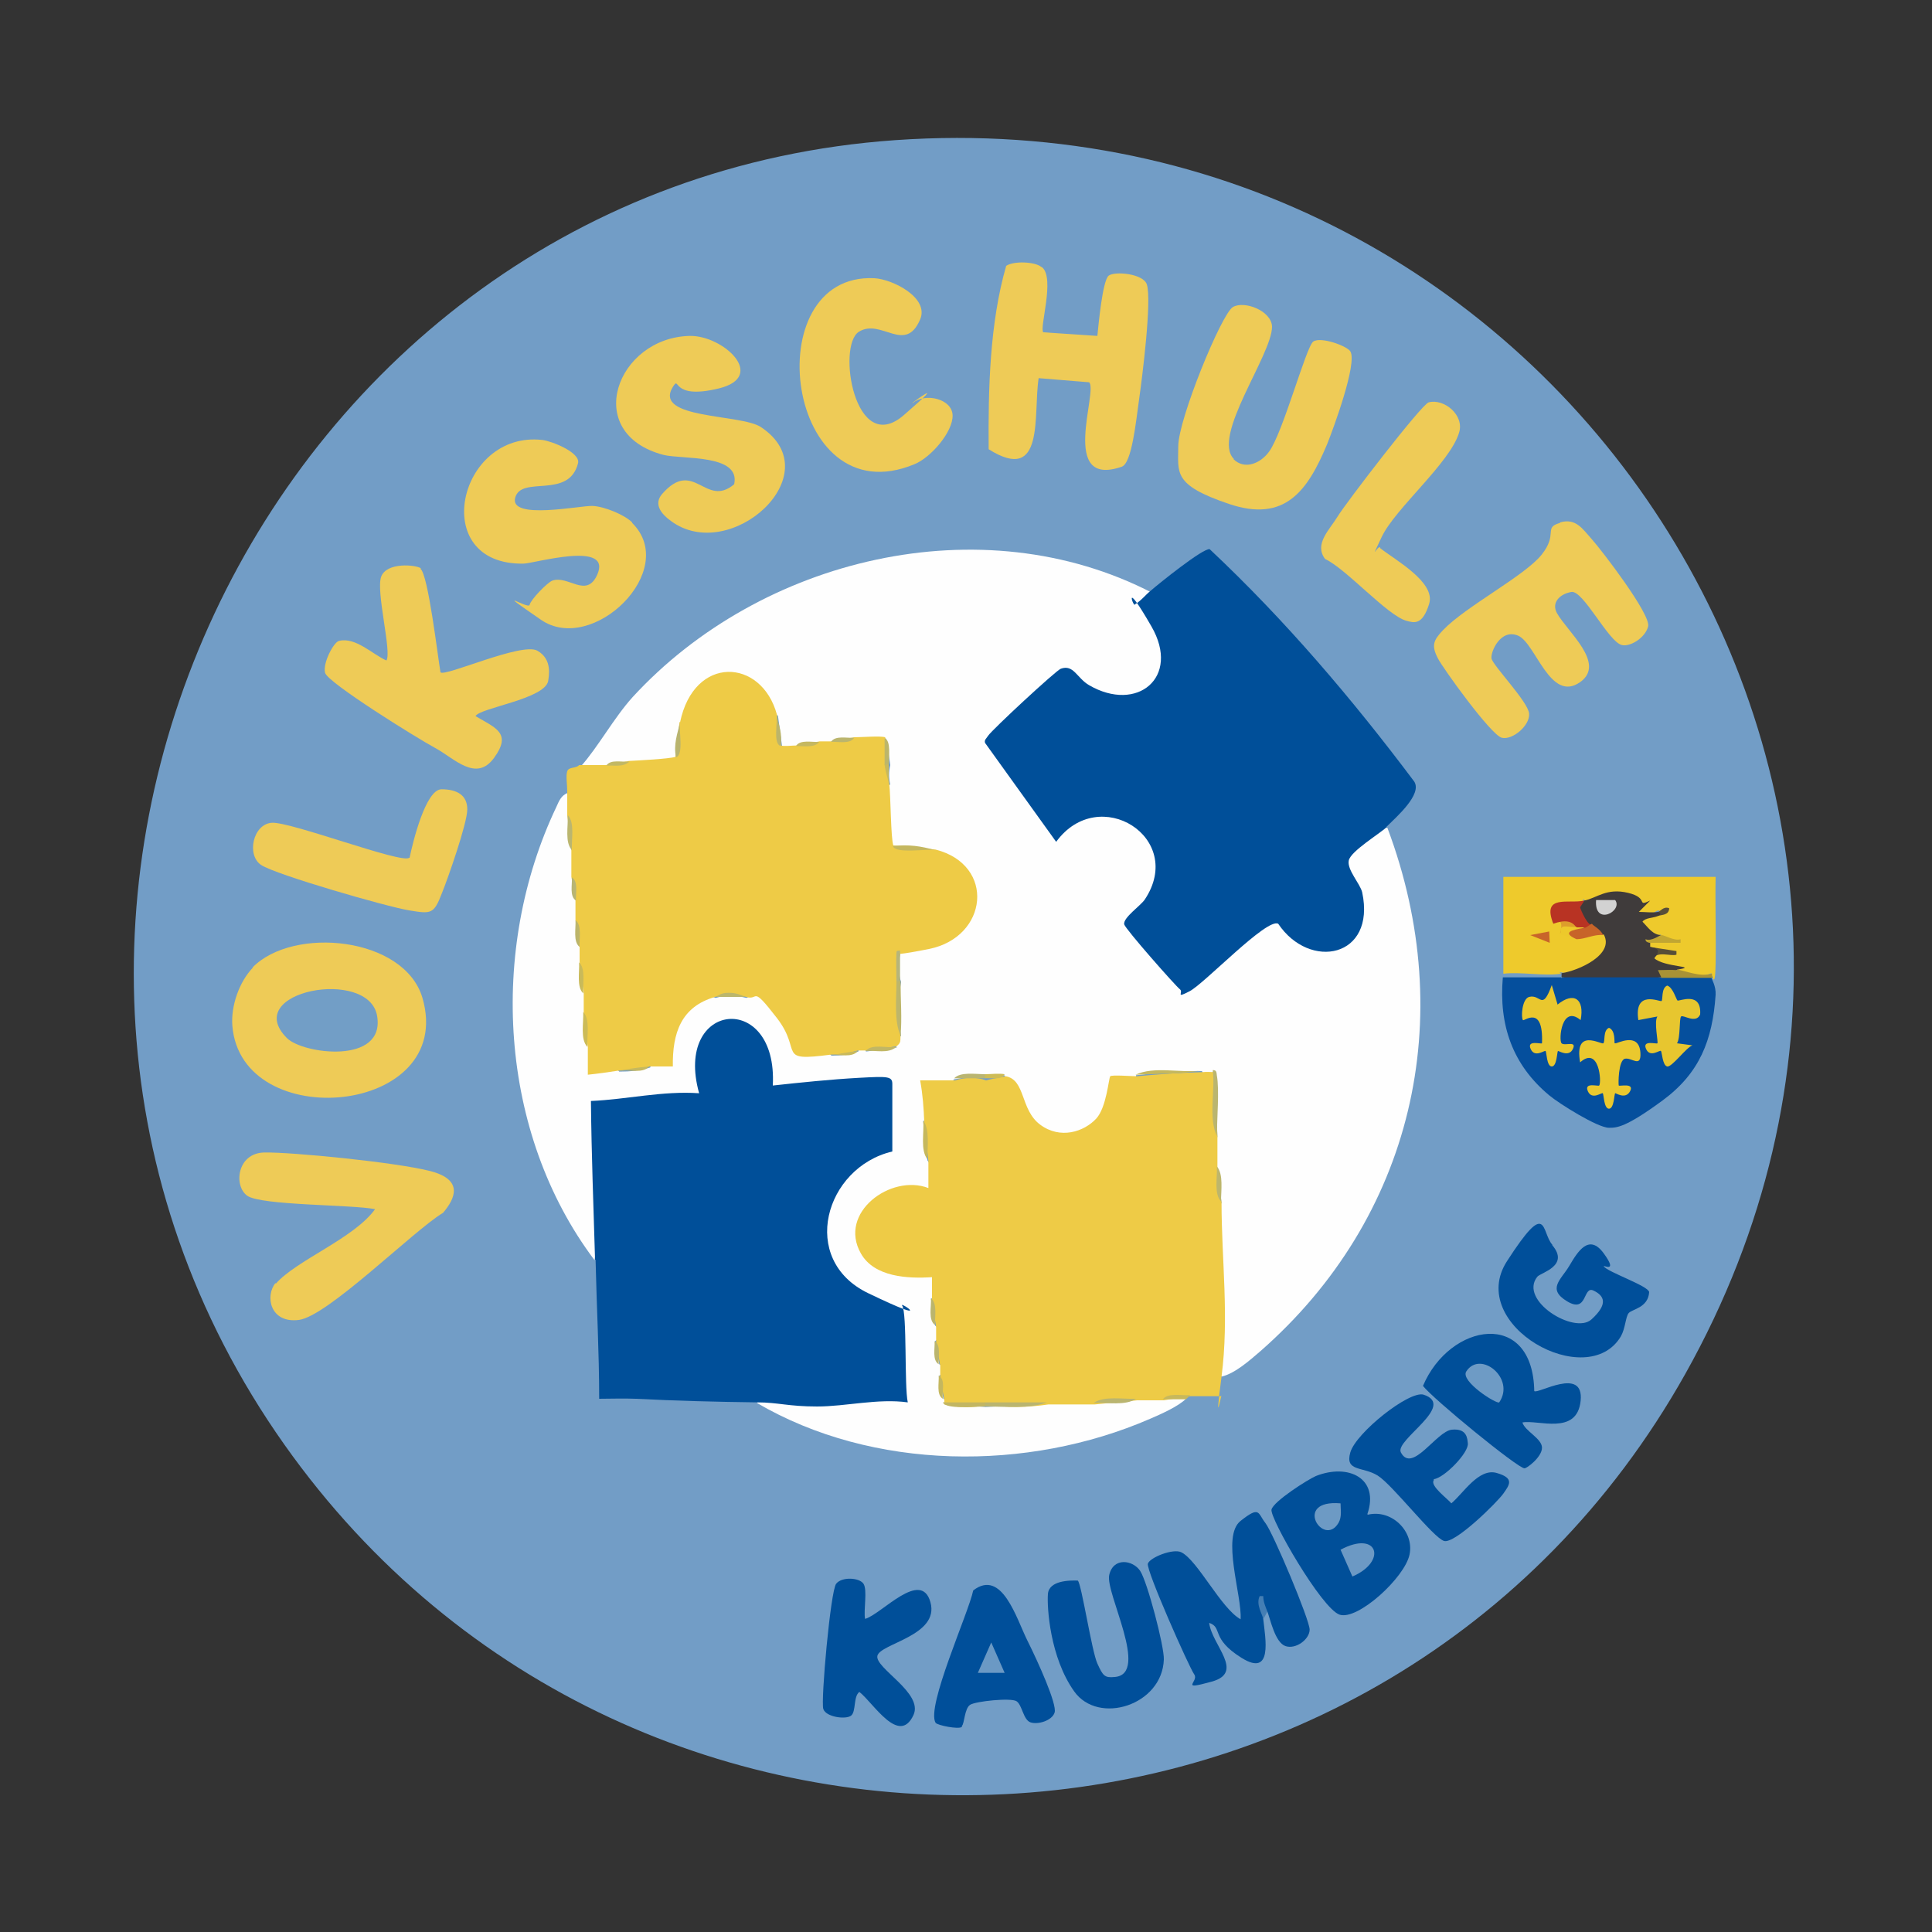 <?xml version="1.0" encoding="UTF-8"?>
<svg id="Ebene_1" xmlns="http://www.w3.org/2000/svg" version="1.1" viewBox="0 0 375 375">
  <rect x="0" y="0" width="375" height="375" fill="#333333" stroke="none"/>
  <!-- Generator: Adobe Illustrator 29.3.1, SVG Export Plug-In . SVG Version: 2.1.0 Build 151)  -->
  <defs>
    <style>
      .st0 {
        fill: #bcb66a;
      }

      .st1 {
        fill: #729dc6;
      }

      .st2 {
        fill: #6d9ac4;
      }

      .st3 {
        fill: #447eb4;
      }

      .st4 {
        fill: #c8b95c;
      }

      .st5 {
        fill: #b6b57a;
      }

      .st6 {
        fill: #cebc56;
      }

      .st7 {
        fill: #eac82e;
      }

      .st8 {
        fill: #bbb56c;
      }

      .st9 {
        fill: #3f3b3b;
      }

      .st10 {
        fill: #004f9a;
      }

      .st11 {
        fill: #6b99c4;
      }

      .st12 {
        fill: #729ec6;
      }

      .st13 {
        fill: #eecb57;
      }

      .st14 {
        fill: #bab56f;
      }

      .st15 {
        fill: #c7b95d;
      }

      .st16 {
        fill: #ccbb57;
      }

      .st17 {
        fill: #c1b765;
      }

      .st18 {
        fill: #eecb46;
      }

      .st19 {
        fill: #edc92b;
      }

      .st20 {
        fill: #c8652a;
      }

      .st21 {
        fill: #c4b75f;
      }

      .st22 {
        fill: #6c99c4;
      }

      .st23 {
        fill: #b8b573;
      }

      .st24 {
        fill: #004f99;
      }

      .st25 {
        fill: #c76429;
      }

      .st26 {
        fill: #c9ba5a;
      }

      .st27 {
        fill: #c5b861;
      }

      .st28 {
        fill: #c5b85e;
      }

      .st29 {
        fill: #584f39;
      }

      .st30 {
        fill: #a99236;
      }

      .st31 {
        fill: #c1a632;
      }

      .st32 {
        fill: #bcb56a;
      }

      .st33 {
        fill: #bdb66c;
      }

      .st34 {
        fill: #b83323;
      }

      .st35 {
        fill: #bbb66f;
      }

      .st36 {
        fill: #6e9bc5;
      }

      .st37 {
        fill: #bbb56d;
      }

      .st38 {
        fill: #e7c62f;
      }

      .st39 {
        fill: #c6b95e;
      }

      .st40 {
        fill: #bbb66c;
      }

      .st41 {
        fill: #c2b662;
      }

      .st42 {
        fill: #bdb66b;
      }

      .st43 {
        fill: #fefefe;
      }

      .st44 {
        fill: #b9b46e;
      }

      .st45 {
        fill: #574f38;
      }

      .st46 {
        fill: #d2d2d2;
      }

      .st47 {
        fill: #054f9d;
      }

      .st48 {
        fill: #c6b85c;
      }

      .st49 {
        fill: #eeca2c;
      }

      .st50 {
        fill: #c7b85c;
      }

      .st51 {
        fill: #bab570;
      }

      .st52 {
        fill: #c2b864;
      }

      .st53 {
        fill: #e9c72e;
      }

      .st54 {
        fill: #dd9e2b;
      }
    </style>
  </defs>
  <path class="st1" d="M173.8,27.2c128.5-9,216.8,126.4,153.3,239.5-57.8,102.9-203.8,110-271.9,13.7C-16.2,179.4,50.8,35.8,173.8,27.2Z"/>
  <g>
    <path class="st13" d="M202.3,51.9c2.5,2.2-.6,11.8.2,12.6l10.5.7c.2-2,1-10.8,2.2-11.7s6.7-.4,7.4,1.7c1,3.1-.9,18.1-1.5,22.3s-1.4,12.5-3.4,13.1c-12.2,4.2-4.5-14.7-6.3-16.4l-9.8-.8c-1.1,7.1,1.3,20.7-9.7,13.8-.1-11.7.2-24.5,3.4-35.6,1.5-1,5.6-.8,6.8.2Z"/>
    <path class="st13" d="M302.8,101.4c3.1-.9,4.4,1.3,6.2,3.3s11.5,14.6,10.9,16.9-3.6,4-5.1,3.6c-2.6-.6-7.5-10.7-9.8-10.3s-3.9,2.1-2.8,4.1c2,3.6,9.6,9.8,4.5,13.4-5.8,4.1-8.6-7.5-12-9s-5.4,3.1-5.2,4.4,7.1,8.4,7.3,10.7-3.2,5.2-5.3,4.7-11.5-13.6-12.4-15.4c-1.3-2.5-.9-3.5,1-5.5,4.4-4.6,15.8-10.5,19.1-14.6s.3-5.3,3.6-6.2Z"/>
    <path class="st13" d="M81.6,110.4c1.5,1,3.4,17.3,3.9,20.1.9.9,15.8-5.9,18.8-4.2s2.2,5,2.1,5.9c-.7,3.5-13.3,5.2-14.1,6.8,3.9,2.3,7.1,3.3,3.6,8.1s-7.7.1-11.4-1.9-20.9-12.7-21.4-14.6,1.7-6,2.7-6.2c3.2-.8,6.5,2.6,9.2,3.8,1.1-1.6-2.1-13.5-1-16.3s6.6-2.3,7.7-1.6Z"/>
    <path class="st13" d="M239.4,89.1c2.2,2.2,5.3.8,6.9-1.4,2.7-3.6,7.2-20.4,8.6-21.4s6.5.8,7.2,1.9c1.4,2.3-3.3,15-4.5,18-3.8,9.1-8.2,15.3-19.1,11.6s-9.8-6-9.8-11.2,8.4-25.7,10.6-27,7.5.7,7.6,3.8c0,5.5-11.8,21.3-7.4,25.7Z"/>
    <path class="st13" d="M130.6,75.1c-3.9,6.3,13.2,5.2,17.1,7.8,13.7,9.1-6,26.8-17.5,18.2-1.8-1.3-3.4-3.2-1.7-5.2,6.2-7.1,8.4,2.8,14-1.9,1.3-5.9-10-4.8-13.7-5.7-16-4.2-9.1-22.8,5.1-23.1,6.5-.1,15.1,7.9,5.6,10.2s-7.4-2.7-8.9-.3Z"/>
    <path class="st13" d="M122.7,101.5c9.3,9.2-7.7,25.7-17.7,18.8s-2.4-1.9-2.2-2.9,3.4-4.3,4.4-4.7c3.1-1.1,6.6,3.5,8.7-1.1,3.1-6.8-12.3-2.2-14.3-2.2-18.6.3-12.7-25.9,3.7-24,1.7.2,7.4,2.4,6.9,4.5-1.8,7.1-11,2.3-12.2,6.7s12.7,1.5,15,1.6,6.2,1.7,7.7,3.2Z"/>
    <path class="st13" d="M53.5,249.2c4-4.6,15.2-8.8,19.3-14.5-4.4-.9-22.1-.7-24.8-2.6s-2-8.3,3.3-8.4,25.6,1.9,32.2,3.6,4.8,5.4,2.5,8.1c-5.8,3.5-22.4,20.1-28,20.8s-6.6-4.7-4.5-7.2Z"/>
    <path class="st13" d="M177.2,78.2c2.4-2,7.6-.8,7.7,2.4s-4.2,8.2-7.4,9.5c-25,10.4-30.9-37.2-7.8-36.1,3.6.2,10.7,3.8,8.9,8-2.9,6.8-7.6-.3-11.9,2.4s-.8,24.4,8.7,16.2,1.1-2,1.7-2.4Z"/>
    <path class="st13" d="M79.5,166.5c.6-2.9,3.1-13.3,6.2-13.3s5,1.2,5,3.9-3.8,13.5-4.9,16.2c-1.6,4.2-2.1,4.1-6.4,3.4s-25.8-6.9-28.7-8.8-1.6-8,2.1-8.2,25.2,8,26.6,6.8Z"/>
    <path class="st13" d="M267.9,106.4c2.9,2.3,10.8,6.6,9.5,10.8s-2.9,3.7-4.4,3.3c-3.7-1-11.7-10.1-15.8-12-2.2-2.9.9-5.7,2.4-8.2s16.3-21.8,17.7-22.2c3-.8,7,2.5,5.9,5.9-1.8,5.9-12.4,14.7-15,20.2s-.7,1.4-.3,2.1Z"/>
    <g>
      <path class="st10" d="M301.3,241.7c3.4,4-2.2,5.3-2.9,6.1-3.7,4.6,7.2,11.3,10.5,8.3s2.5-4.6.4-5.6-1.1,4.5-5.1,2.1-1.2-4.2.4-6.9,3.8-6.4,6.7-2.4-.3,2.1,0,2.5c.7,1.1,8.7,3.8,8.8,5-.2,3.1-3.4,3.3-4,4.1s-.6,2.9-1.5,4.5c-6.5,10.9-30.1-2.2-22.1-14.6s6.6-5.7,8.8-3.2Z"/>
      <path class="st10" d="M278.3,287.3c-.8,1.1,2.7,3.6,3.4,4.5,2.3-1.9,5.3-6.9,8.8-5.9s2.5,2.3,1.3,4-9.4,9.8-11.5,9.2-10-10.9-12.9-12.7-6.4-.7-5.3-4.5,11.4-12,14.2-11.2c6.5,2.1-5.6,8.8-4.4,11.2,2.2,4.2,6.9-4.1,9.9-4.4s3,1.8,3.1,2.6c.3,1.8-4.6,6.8-6.6,7Z"/>
      <path class="st24" d="M168,314.2c3.2-1,10.8-9.7,12.6-3.2s-9.8,8-10.3,10.4,9,7.2,7,11.5c-2.8,6-7.8-2.4-10.5-4.5-1.2.9-.6,3.8-1.6,4.6s-4.9.3-5.4-1.3,1.4-22.9,2.5-24.3,4.5-1.2,5.3,0,0,5.1.3,6.8Z"/>
      <path class="st10" d="M209.2,306.8c.7.5,2.7,13.7,3.8,16.1s1.4,2.8,3.4,2.6c6.8-.6-1.9-16.3-1.1-19.8s4.6-2.9,6-.8,4.7,14.7,4.6,17.2c-.3,8.9-12.7,12.8-17.4,6.2s-5.3-16.3-5.1-18.9,4.1-2.7,6-2.6Z"/>
      <g>
        <path class="st24" d="M265.5,294c4.6-1.1,9,3.2,8.1,7.7s-10.1,12.9-13.6,11.7-13.6-18.8-13.2-20.4,7-5.8,8.6-6.5c6.3-2.5,12.4.4,10,7.4Z"/>
        <path class="st22" d="M262.5,306l-2.3-5.2c7.3-3.9,9.1,2.3,2.3,5.2Z"/>
        <path class="st2" d="M260.2,291.8c0,1.2.3,2.6-.4,3.8-2.9,4.9-9-4.6.4-3.8Z"/>
      </g>
      <g>
        <path class="st24" d="M297.8,270c.6.7,9.7-4.9,9,1.9s-8.3,3.6-11.3,4.2c.5,1.7,3.8,3.1,3.8,4.9s-2.9,4-3.4,4c-1.3,0-17.9-13.6-19.7-16,5.2-12.3,21.4-15,21.6,1.1Z"/>
        <path class="st36" d="M291,272.2c-.5.4-7.6-4.1-6.4-6,2.7-4.2,9.6,1.3,6.4,6Z"/>
      </g>
      <g>
        <path class="st10" d="M186.7,335.2c-.7.5-4.7-.3-5.1-.8-1.9-3.1,6.4-21.3,7.3-25.7,5.6-4.3,8.4,5.5,10.5,9.7s5.8,12.4,5.3,14-3.3,2.4-4.7,1.9-1.6-3.4-2.7-4.1-7.9,0-9,.7-1.1,3.7-1.6,4.1Z"/>
        <polygon class="st11" points="195 324.7 189.8 324.7 192.4 318.8 195 324.7"/>
      </g>
      <g>
        <path class="st24" d="M246,312.8c-.5-.3-.8.2-.8,1.5.4,3.7,1.9,11.3-4.2,7.5s-3.6-5.9-6.3-6.8c.5,4.3,7,9.6.5,11.4s-2.4,0-3.4-1.4-9.4-20.3-9-21.5,4.9-3,6.5-2.2c3.2,1.6,7.7,10.9,11.5,13,.3-4.6-3.8-16.1,0-19.1s3.3-1.5,4.8.4,8.6,18.8,8.6,20.7-2.7,3.9-4.7,3.2-2.9-5.1-3.5-6.7Z"/>
        <path class="st3" d="M246,312.8l-.8,1.5c-.1-.9-1.5-2.8-.7-4.5h.7c0,1.1.4,2,.8,3Z"/>
      </g>
    </g>
    <g>
      <path class="st43" d="M223.5,114.8c.8,1.1.4,2.2-1.1,3.1,12.3,13.1-3.2,26.1-14.9,13.7-1-.6-14.7,11.5-14.5,12.5s11.1,16.4,12.1,16.9c14-11.5,29.4,6.7,15,18.6,3.2,4.1,6.5,8,10.2,11.7,5.2-4.8,10.7-9.2,16.5-13.1l2,.2c9.4,11.5,19.4,1.7,11.8-10-.6-3.4,5.8-8.8,8.7-7.7,13.9,37,4.9,75.7-24.7,101.6-2.1,1.8-4.9,4.3-7.5,4.9l-1.2-2.9c0-9.9.2-19.7.2-29.5l1-1.3-.8-6.8c-2.1-1.9-2.1-4.1,0-6-.1-4.3-.4-8.6-.8-12.8-.9,1.9-1.4,1.9-2.2,0-4.3,0-8.5.3-12.8.8,0,1.4-1.4,1.9-3.8,1.4-3.1,16.2-18.4,13.3-21.7-1.4-1.2.4-2.6.7-3.8,0-1.9.2-3.9.4-6,.8-1.2,1.3-2.9,1.8-5,1.6.8,2.8.5,5-1,6.6l.8,7.5c4.1,6-.1,6.6-5,6.3-13.5,4.3-7.5,16.7,4.8,14.7,3,.4,3.4,4.6.9,5.9l.8,5.2c1.5.9,1.5,2.1,0,3l.8,4.5c1.5.7,1.5,1.6,0,2.2l.8,4.5c.6.2.6.5,0,.8,2.8.3,5.5.6,8.2.8,3.9-.2,7.9-.4,12-.8,3-1.5,6-1.5,9,0l8.2-.8c1.7-1.5,3.5-1.5,5.2,0,1.4-.5,3.3-.8,4.5,0-1.5,1.5-4.9,3-7,3.9-23.7,10.3-53.8,10.1-76.3-3.1l1.8-1.4c3.2.8,24.4.7,25.7-.3s-.2-15.3-.6-16c-11.9-2.5-19.1-13.2-12.3-24.3s8-9.4,11.6-6.7c-.6,0-1.4-.2-1.5-.6-.3-2.4-.3-9,0-11.4l1.5-1c-7.5.6-16,1.3-23.8,1.3-.7-4.7-2.7-15.6-9.8-11.7-3.3,1.8-3.5,7.4-2.7,10.6-.1,2.7-2.8,3.8-8,3.2-4.7.9-9,1.1-13.1.5,1.3,10.2,1.3,20.2-.3,30.1-18.6-24.7-20.6-60.3-7.4-88,.5-1.1.9-2.2,2.2-2.7,2,1.4,2,3.1,0,4.5l.8,6.8c1.9,1.8,1.9,3.4,0,5.2l.8,4.5c1.5,1.2,1.5,2.5,0,3.8l.8,5.2c1.5.9,1.5,2.1,0,3l.8,6c1.5,1.2,1.5,2.5,0,3.8l.8,6.8c1.3.7,1.8,1.9,1.6,3.6,1.9-.6,3.4-.3,4.4.9,2.1,0,4.1-.2,6-.8.4-1.2,1.5-1.7,3-1.7-.3-5.2,4-14.4,9.7-11.8,2-.6,4-.5,6,0,4.6-2.8,9.4,5.9,10.5,10,2.8-.4,4.8,0,6,1.2,1.8,0,3.6-.2,5.2-.8.2-1.5.9-1.5,1.5,0l6-.8c-1.3-1.3-.9-1.8.8-2.2-.6-3.6-.6-7.1,0-10.5-.6-1.6-.6-4.3,0-6l.7-1.6c11,2,18.5-11.3,6.7-16.1l-.6-1.8-8.2-.8-1.6-.6c-.4-.5-1.1-11.5.9-11.4-.3-1.3-.3-2.5,0-3.8-.2-1.6-.5-3.4-.8-5.2-.7,2-5.6,2.2-6,0l-4.5.8c-.7,1.5-1.6,1.5-2.2,0l-4.5.8c-.3,2.2-2.6,2.2-3,0l-.8-6-1.7-.6c-3.2-8.9-13.1-7.8-15.3,1.2l-1.8.9-.8,6.8c-.4,2.6-8.1,3.1-9,.8l-4.5.8c-1.7,2.1-3.6,2-5.2,0,3.4-3.8,6.4-9.4,10.1-13.5,24.8-27,67.7-37.4,100.9-20.2Z"/>
      <path class="st24" d="M269.2,160.5c-1.5,1.4-7,4.7-7.4,6.5s2.2,4.5,2.6,6.2c2.7,12.7-10.2,15.2-16.3,6.1-2.2-1.2-14.3,11.6-17.2,13.1s-1.1.2-1.9-.4-10.6-11.7-10.8-12.6c-.2-1.3,3.2-3.6,4-4.8,8-12-8.9-22.6-17.2-11.2l-13.8-19.2c-.2-.6.3-.9.6-1.4.8-1.2,13.2-12.7,14.1-13,2.5-.9,3.1,1.8,5.5,3.2,9.3,5.4,17.8-1.5,12.1-11.4s-3.4-3.4-3.2-4.3c1.2-.7,2-1.8,3-2.6,1.6-1.4,10.3-8.4,11.5-8.1,14.6,13.7,27.7,29.1,39.7,45.1,1.6,2.5-3.5,6.9-5.4,8.8Z"/>
      <path class="st24" d="M115.5,244.5c-.3-10.2-.7-20.5-.8-30.8,7-.3,13.9-2,21-1.5-5-17.9,15.3-20,14.3-1.5,5.5-.6,11.3-1.2,16.8-1.5s6.4-.3,6.4,1.2v13.1c-13.1,3.1-18.2,21-4.7,27.5s6,1.5,6.6,2.4c1,1.4.4,15.7,1.1,18.8-5.8-.8-12,.8-17.6.8s-7.6-.8-11.6-.8c-8-.1-15.8-.3-23.6-.7-2.4-.1-4.8,0-7.1,0,0-9-.5-18-.7-27Z"/>
      <g>
        <path class="st18" d="M235.5,207.8c.4,4.2.6,8.4.8,12.8,0,2,0,4,0,6l.8,6.8c0,11.2,1.5,22.2,0,33.8s.1,2.5,0,3.8c-2,0-4,0-6,0-1.7.2-3.5.5-5.2.8-1.7,0-3.5,0-5.2,0l-8.2.8c-3,0-6,0-9,0-4,.6-8,.7-12,0-2.4.8-5.6.6-8.2,0,0-.2,0-.5,0-.8l-.8-4.5c0-.7,0-1.5,0-2.2l-.8-4.5c0-1,0-2,0-3l-.8-5.2c0-1.5,0-3,0-4.5-4.7.3-11.2,0-13.8-4.6-4.5-7.9,5.8-15.5,13.1-12.7,0-1.7,0-3.5,0-5.2l-.8-7.5c-.1-2.8-.3-5.5-.8-8.2,2.2,0,4.5,0,6.8,0,1.9-.6,4.1-.7,6,0,1.1-.3,2.4-.5,3.8-.8,3.9.7,2.8,6.5,6.7,9.4s8.5,1.4,10.9-1.2c2-2.2,2.4-7.9,2.7-8.2s4.2,0,5.2,0c4.2-.4,8.5-.7,12.8-.8.7-.1,1.5,0,2.2,0Z"/>
        <path class="st50" d="M231,270.8c-.2.3-.5.5-.8.8h-4.5c1-1.3,3.6-.7,5.2-.8Z"/>
        <path class="st28" d="M233.2,207.8c-4.7.7-8,.6-12.8.8,3.6-1.7,8.7-.3,12.8-.8Z"/>
        <path class="st14" d="M236.2,220.5c-1.7-3.6-.3-8.7-.8-12.8.8,0,.7.5.8,1.1.5,2.8,0,8.4,0,11.7Z"/>
        <path class="st14" d="M203.2,272.2c-3.3,1.3-8.2.8-12,.8-.7-.2-.6-.5,0-.8,4,0,8,0,12,0Z"/>
        <path class="st41" d="M191.2,272.2v.8c-1.9,0-7.6.6-8.2-.8h8.2Z"/>
        <path class="st51" d="M220.5,271.5c-2,1.4-5.7.7-8.2.8,2-1.4,5.7-.7,8.2-.8Z"/>
        <path class="st48" d="M180,225c-1.4-1.8-.6-5.1-.8-7.5,1.3,1.7.8,5.2.8,7.5Z"/>
        <path class="st33" d="M237,233.2c-1.4-1.5-.7-4.6-.8-6.8,1.3,1.5.8,4.7.8,6.8Z"/>
        <path class="st51" d="M191.2,208.5c.7.2.6.5,0,.8-2,0-4,0-6,0,1.2-1.3,4.1-.8,6-.8Z"/>
        <path class="st8" d="M181.5,257.2c-1.4-1-.7-3.6-.8-5.2,1.3,1,.7,3.6.8,5.2Z"/>
        <path class="st37" d="M182.2,264.8c-1.3-.8-.7-3.1-.8-4.5,1.3.8.7,3.1.8,4.5Z"/>
        <path class="st21" d="M183,271.5c-1.3-.8-.7-3.1-.8-4.5,1.4.8.6,3.1.8,4.5Z"/>
        <path class="st6" d="M195,208.5c-.6,1.2-2.5.7-3.8.8v-.8c1.2,0,2.7-.2,3.8,0Z"/>
      </g>
      <g>
        <path class="st18" d="M132,140.2c2.7-13.1,15.8-12.5,18.8-1.5l.8,6c.5.2,2.2,0,3,0l4.5-.8c.7,0,1.5,0,2.2,0l4.5-.8c1.4,0,5.1-.3,6,0,.6,1.6.7,3.7,0,5.2.5,1.2.7,2.4.8,3.8.3,2.6.3,10.7.8,12l8.2.8c11.7,3,10.2,17-1.3,19.3s-4.4-.2-5.5.2c-.3,2-.5,4-.8,6,.3,3.4.5,6.9.8,10.5-.1,1.1.2,1.4-.8,2.2l-6,.8c-.5,0-1,0-1.5,0-1.7.5-3.4.8-5.2.8-10.8,1.4-5.4-.5-10.5-7.1s-3.4-3.3-6-4.1c-2-.5-4-.6-6,0-6.6,1.9-8.3,7-8.2,13.5-1.5,0-3,0-4.5,0-1.9.5-3.9.8-6,.8-2,.3-4,.6-6,.8,0-1.7,0-3.5,0-5.3l-.8-6.8c0-1.2,0-2.5,0-3.8l-.8-6c0-1,0-2,0-3l-.8-5.2c0-1.2,0-2.5,0-3.8l-.8-4.5c0-1.7,0-3.5,0-5.2l-.8-6.8c0-1.5,0-3,0-4.5s-.3-3.1,0-4,1.7-.5,2.3-1.2c1.7,0,3.5,0,5.2,0l4.5-.8c1.9-.1,7.8-.4,9-.8l.8-6.8Z"/>
        <path class="st42" d="M174.8,201c-1.3-2.8-.8-7.3-.8-10.5.2-.7.5-.6.8,0,0,3.3.3,7.3,0,10.5Z"/>
        <path class="st21" d="M181.5,165c-1.7-.3-7.7.8-8.2-.8,3.2-.3,5.3,0,8.2.8Z"/>
        <path class="st16" d="M114,203.2c-1.4-1.5-.7-4.6-.8-6.8,1.4,1.5.7,4.6.8,6.8Z"/>
        <path class="st35" d="M111,165c-1.4-1.5-.7-4.6-.8-6.8,1.4,1.5.7,4.6.8,6.8Z"/>
        <path class="st44" d="M131.2,147c-.5-2.6.3-4.6.8-6.8-.3,1.5.8,6.3-.8,6.8Z"/>
        <path class="st39" d="M126,207c-1.3,1.5-4.1.5-6,.8,2.1-.3,3.5-.6,6-.8Z"/>
        <path class="st26" d="M113.2,192.8c-1.3-1.2-.7-4.1-.8-6,1.3,1.2.7,4.1.8,6Z"/>
        <path class="st5" d="M174.8,190.5h-.8c0-1.9-.1-3.7,0-5.6,0-.5.4-.3.7-.4v6Z"/>
        <path class="st17" d="M174,203.2c-1.6,1.4-4,.6-6,.8,1.3-1.5,4.1-.5,6-.8Z"/>
        <path class="st40" d="M144.8,193.5h-6c.7-.2,1-.8,2.6-.8s2.2.4,3.4.8Z"/>
        <path class="st32" d="M151.5,144.8c-1.5-.5-.5-4.6-.8-6,.5,2,1.2,3.6.8,6Z"/>
        <path class="st4" d="M166.5,204c-1.1,1.4-3.6.6-5.2.8,1.6-.2,3.2-.6,5.2-.8Z"/>
        <path class="st32" d="M112.5,183.8c-1.3-1-.7-3.6-.8-5.2,1.3,1,.7,3.6.8,5.2Z"/>
        <path class="st0" d="M172.5,148.5c-.2.7-.5.6-.8,0,0-1.7,0-3.5,0-5.2,1.3.4.8,3.8.8,5.2Z"/>
        <path class="st23" d="M111.8,174.8c-1.3-.8-.7-3.1-.8-4.5,1.3.8.7,3.1.8,4.5Z"/>
        <path class="st52" d="M122.2,147.8c-1.3,1.2-3,.7-4.5.8.8-1.3,3.1-.6,4.5-.8Z"/>
        <path class="st27" d="M159,144c-.8,1.2-3.1.8-4.5.8.8-1.3,3.1-.7,4.5-.8Z"/>
        <path class="st37" d="M165.8,143.2c-.8,1.3-3.1.7-4.5.8.8-1.3,3.1-.7,4.5-.8Z"/>
        <path class="st15" d="M172.5,152.2c0-.9-.6-1.9-.8-3.8h.8c0,1.2,0,2.5,0,3.8Z"/>
      </g>
    </g>
    <g>
      <path class="st13" d="M49,187.8c7.9-8.1,29.5-6,33,5.9,6.6,22.8-35.2,26.6-36.9,5.4-.3-3.8,1.3-8.5,4-11.3Z"/>
      <path class="st12" d="M55.7,201.5c-9.1-9.1,15.9-13.8,17.5-4.3s-14.4,7.4-17.5,4.3Z"/>
    </g>
    <g>
      <g>
        <path class="st47" d="M303,189.8c6.5-2.1,13-2.1,19.5,0,0-.4.2-.7.3-.7,1-.3,7.3.3,8.9.4s.3.2.5.3c0,.2.9,1.6.8,3.3-.6,8.8-3.1,15.2-10.3,20.5s-8.9,5.3-10.4,5.3c-2.2,0-9.7-4.7-11.6-6.3-7.1-5.9-9.8-13.6-9-22.9,3.7,0,7.5,0,11.3,0Z"/>
        <path class="st38" d="M325.6,194.2c.3.2,4.7-1.9,4.4,2.7-.8,1.9-3.3,0-3.7.4s-.1,4.2-.8,5.2l3,.4c-1.2.4-4,4.3-4.9,4.1s-1-2.7-1.2-3-2.1,1.4-2.9-.4,2-.9,2.2-1.1-.7-4.2,0-5.2l-3.7.7c-.9-6,4.2-3.5,4.5-3.7s-.1-2.5,1.1-3c1.1.3,1.8,2.8,2,2.9Z"/>
        <path class="st7" d="M313.5,202.5c.2.2,4.6-2.4,4.9,1.8.2,3.1-1.7.9-3,1.2s-1.3,5-1.2,5.2,3.1-.6,2.2,1.1-2.8.3-2.9.4c-.2.2-.2,3-1.2,3s-1-2.8-1.2-3-2.1,1.4-2.9-.4,2-.9,2.2-1.1c.5-.6,0-7.8-3.7-4.5-1.2-6.8,4.1-3.4,4.5-3.7s-.1-2.5,1.1-3c1.3.5,1,2.8,1.1,3Z"/>
        <path class="st53" d="M302.3,195c3.2-2.6,5.3-1.1,4.5,3-3.7-3.1-4.3,3.9-3.7,4.5s3-.6,2.2,1.1-2.8.3-2.9.4c-.2.2-.2,3-1.2,3s-1-2.8-1.2-3-2.1,1.4-2.9-.4,2-.9,2.2-1.1c.3-7.6-3.5-4.2-3.7-4.5-.4-.5-.2-4.1,1.2-4.5,2.3-.6,2.5,2.9,4.4-2.3l1.1,3.7Z"/>
      </g>
      <g>
        <path class="st54" d="M301.5,179.2c1.5-2.5,3.5-2.5,6-1.5l-1.5,2.2c-.8.7-1.8,1.2-3,1.5-.8-.4-1.2-1.4-1.5-2.2Z"/>
        <g>
          <path class="st49" d="M303,189c-3.3.5-7.8-.4-11.2,0v-18.8h41.2c-.1,5.6.1,11.3,0,16.9s-.8,1.7-.8,1.8c-1.8.8-5.7.7-6.8-.8,2.9-.7-3.5-.5-4.4-.4v-1.8c0,0-.8-2.2-.8-2.2-.7-.2-.7-.4,0-.8,1.4-.3,2.1-.8,2.2-1.5-5.5,1.5-7-5.1-.8-3.8.7-.8.7-1,0-.8-1.7,1-3.1,1.2-4.3.6-1.2-4.3-5.1-3.4-8.5-1.8l-1.5-1.1v1c-3.7-.4-5.7.7-6,3.5,1.6-.7,2.1,0,1.5,2.2.6-1.2,3.2-.8,3,.8,1.2-1.6,3.6-2.3,5.2-.8,2.4.2,2.2,1.8,1.2,3.7-1.6,3.2-6.3,4.4-9.5,3.8Z"/>
          <g>
            <path class="st34" d="M307.5,174.8c.9,1.1.9,3.6,1.5,4.5.8,1.4-.4,2-1.5.8-.7.4-1.2.4-1.5,0-.8-1.4-2.3-1.6-4.5-.8-2.3-5.8,3-3.8,6-4.5Z"/>
            <path class="st45" d="M320.2,183.8l5.2.8v.7c-1,.4-3.8-.8-4.5.8-1.1-1.1-.5-1.5-.8-2.2Z"/>
            <path class="st19" d="M306,180c.5,0,1,0,1.5,0-.9.6-1.8,1-1.5,2.2-.2,0-2.9-.7-3-.8-.5-2.4,1.2-1.3,3-1.5Z"/>
            <polygon class="st20" points="300.8 183 297 181.5 300.7 180.8 300.8 183"/>
            <path class="st29" d="M321.8,177c.4,0,1.1-1.2,2.2-.7-.1,1.4-1.4,1.2-2.2,1.5v-.8Z"/>
          </g>
        </g>
        <g>
          <path class="st9" d="M307.5,174.8c2.5-.5,4.3-2.5,8.5-1.5s1.5,2.8,4.3,1.5l-2.2,2.2c1.2,0,2.6.2,3.7,0,.7.2.6.5,0,.8-.9.4-2.4.3-3,1.1,1.1,1.1,2,2.6,3.7,2.6-.5,1.1-1.3,1.6-2.2,1.5,0,.2,0,.5,0,.8,1.9.3,1.8.9.8,2.2,2,1.8,8.8,1.5,4.5,2.2-.9.5-1.9,1-3,1.5-6.5,0-13,0-19.5,0v-.8c3.3-.5,10.3-3.6,8.2-7.5-2.2-.3-3-1-2.2-2.2-.6,1.3-2.4-2.8-2.4-3.1l.9-1.4Z"/>
          <path class="st30" d="M325.5,188.2c1.7.2,4.4,1.5,6.8.8,0,.2,0,.5,0,.8h-9.8l-.7-1.5c1.2,0,2.5-.1,3.7,0Z"/>
          <path class="st25" d="M311.2,181.5c-1.8-.2-3.5.8-5.2.8-2.9-1.3-1-1.8,1.5-2.2.4,0,1-.6,1.5-.8.2.4,1.5.9,2.2,2.2Z"/>
          <path class="st31" d="M322.5,181.5c.6,0,2.5,1.2,3.7.8v.7s-6,0-6,0c0,0-.9-.1-.8-.7,1.1.5,2.8-.8,3-.8Z"/>
          <path class="st46" d="M313.5,174.7c1.6,2.1-4.1,5.2-3.7,0h3.7Z"/>
        </g>
      </g>
    </g>
  </g>
</svg>